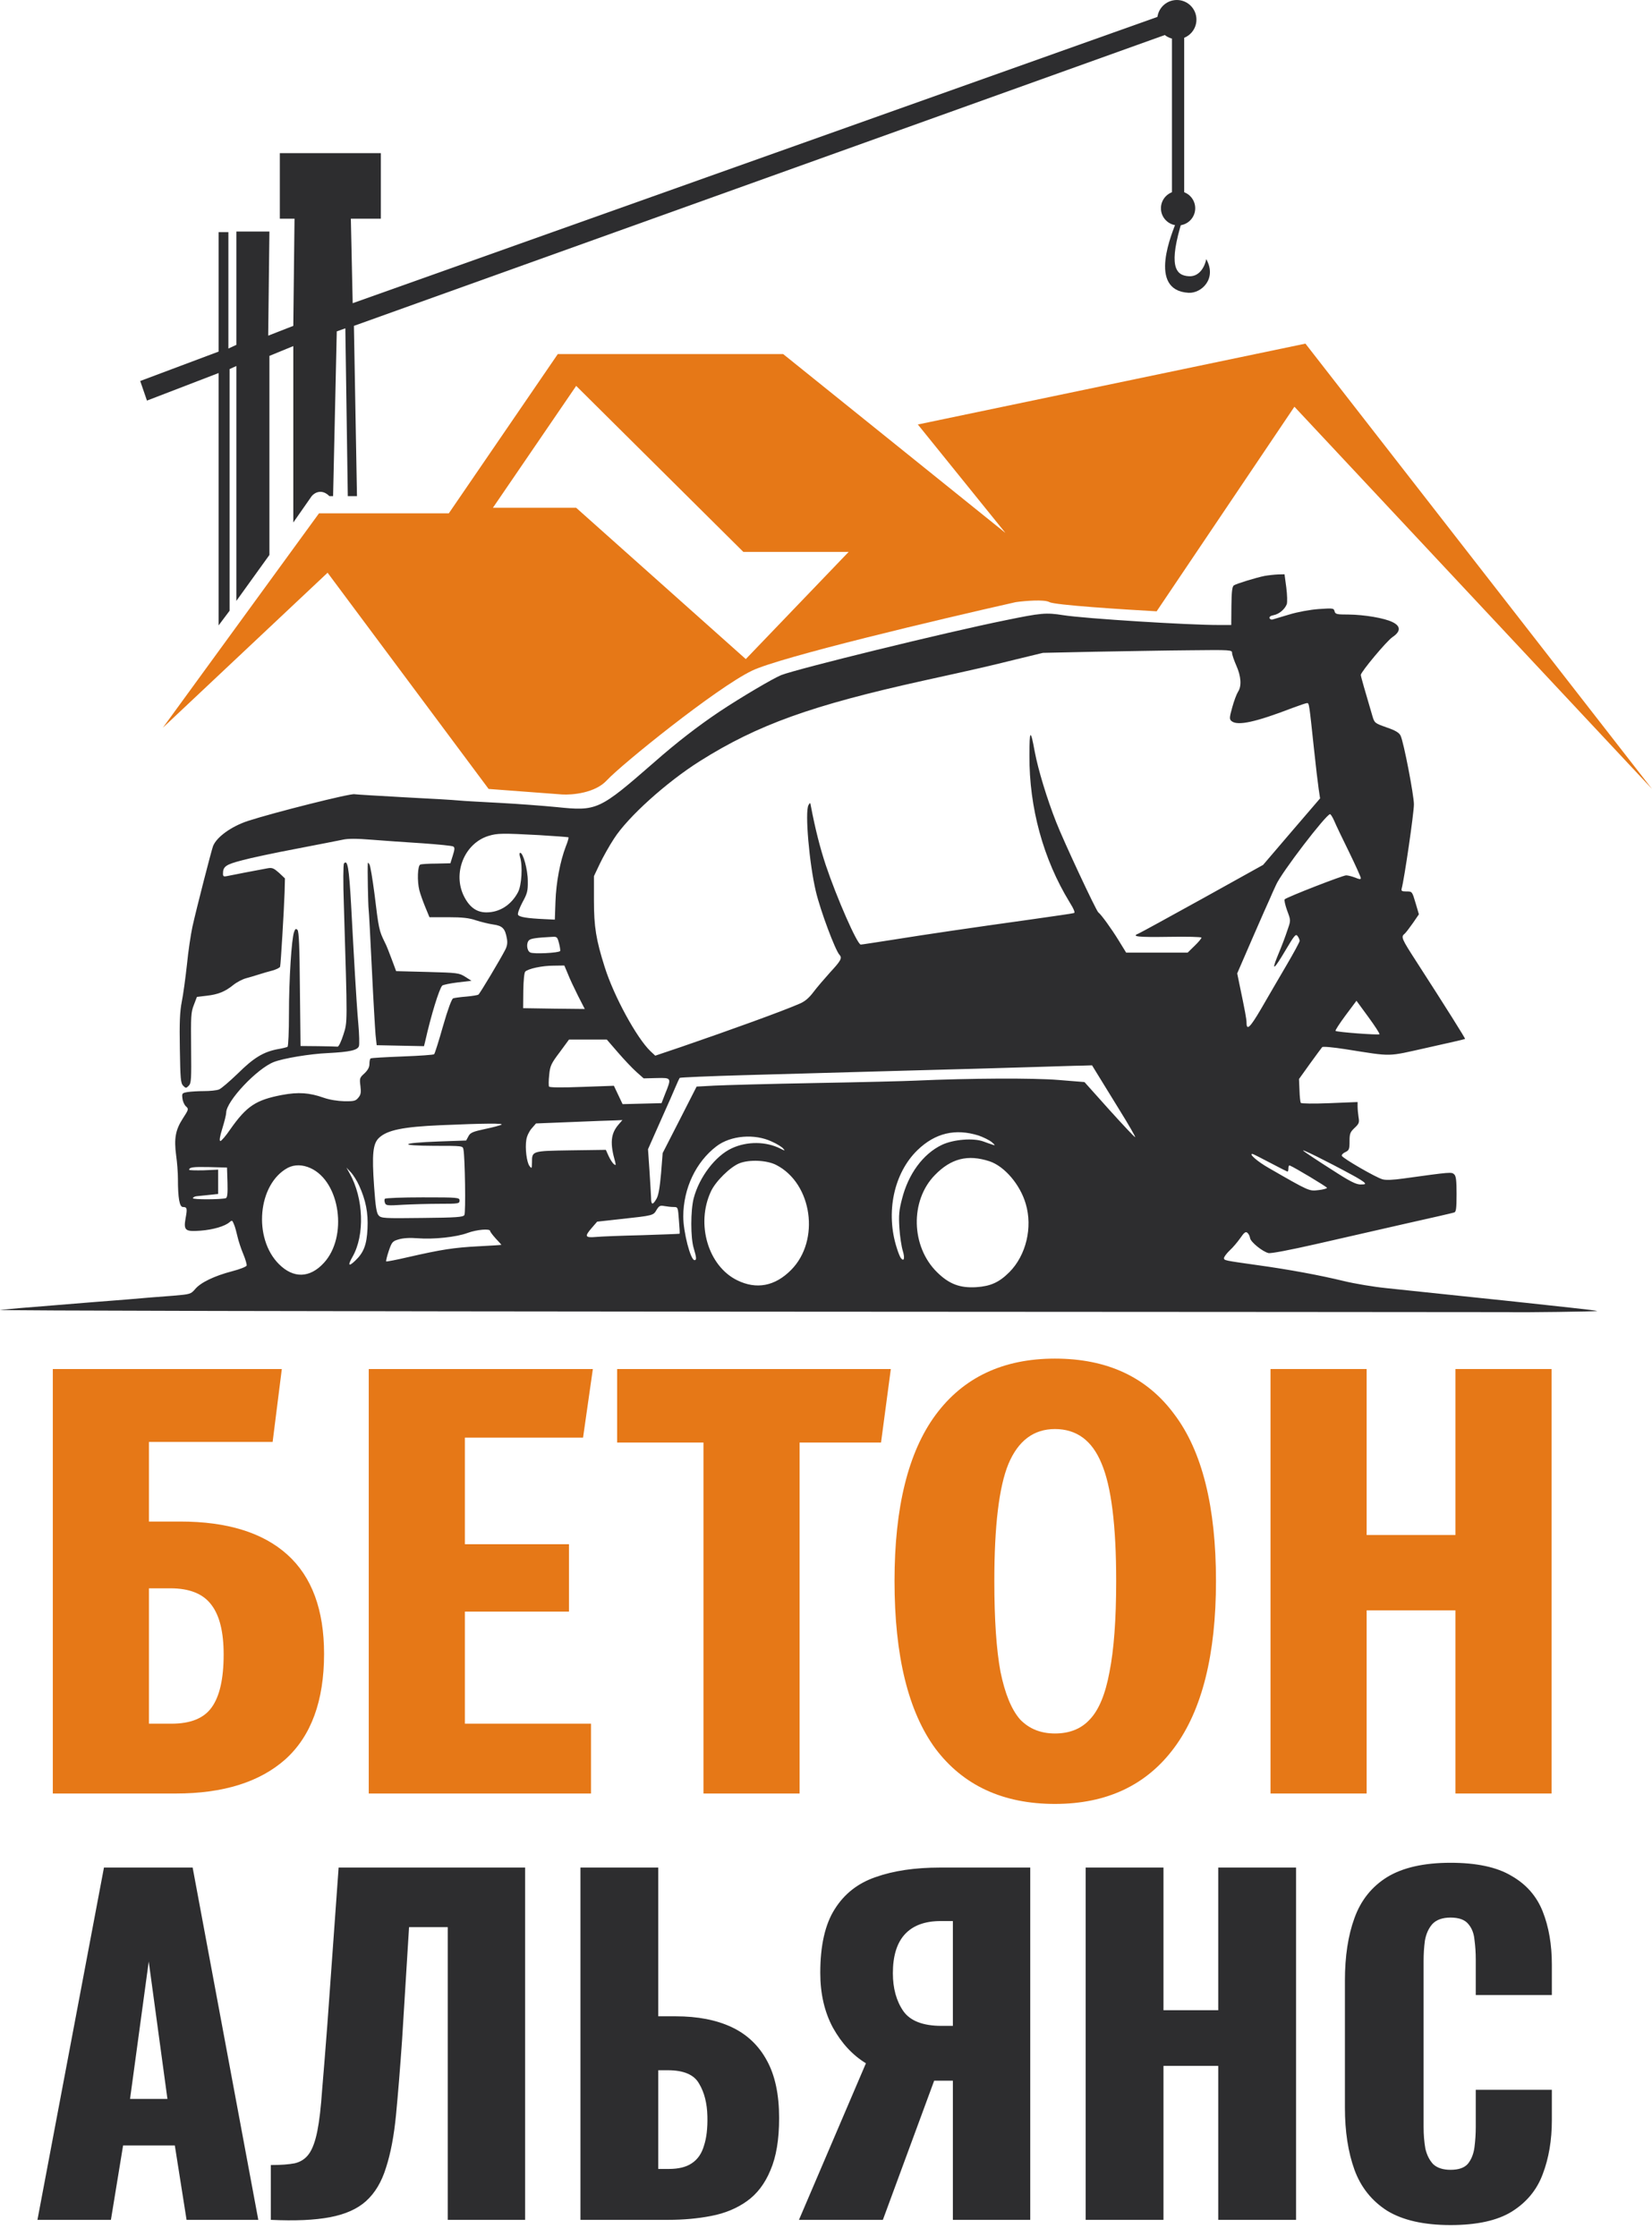 <?xml version="1.0" encoding="UTF-8"?> <svg xmlns="http://www.w3.org/2000/svg" width="1349" height="1826" viewBox="0 0 1349 1826" fill="none"><g clip-path="url(#clip0_4099_88)"><path d="M970.504 239C936.505 237.002 957.512 189 961 180L965.504 179.5C954.004 216.5 959.504 225 971.004 225.5C980.204 225.9 984.162 216.333 984.991 211.5C994 227.5 981.013 239.618 970.504 239Z" fill="#2D2D2F"></path><path d="M1032.76 470.089C1025.53 471.535 1009.76 476.397 1007.52 477.843C1006.21 478.763 1005.68 482.837 1005.55 494.533L1005.42 510.172H995.565C971.778 510.303 885.305 504.915 868.22 502.155C854.027 499.921 850.216 500.316 820.778 506.361C772.022 516.217 651.642 545.787 637.974 551.043C631.404 553.672 605.12 569.179 587.51 580.875C569.899 592.703 552.684 605.976 534.285 622.141C489.208 661.435 487.631 662.224 454.514 658.807C443.737 657.755 422.973 656.178 408.123 655.39C393.272 654.601 378.291 653.813 374.611 653.419C371.063 653.024 350.956 651.842 329.929 650.79C309.033 649.607 290.766 648.556 289.452 648.293C286.166 647.505 223.479 663.275 202.452 670.109C188.916 674.577 176.826 683.251 173.934 690.742C172.489 694.816 160.53 741.206 157.113 756.582C155.799 762.759 153.696 776.558 152.645 787.466C151.462 798.242 149.622 811.91 148.439 817.692C146.862 825.709 146.468 834.777 146.862 856.067C147.256 880.51 147.519 884.19 149.622 886.293C151.725 888.396 151.987 888.396 154.09 886.293C156.193 884.19 156.324 881.036 156.061 855.409C155.799 829.783 155.93 826.234 158.296 820.321L160.792 813.75L168.546 812.83C178.008 811.778 183.659 809.544 190.493 804.025C193.253 801.791 197.984 799.294 201.007 798.505C203.898 797.717 208.76 796.271 211.652 795.351C214.543 794.431 219.405 792.986 222.559 792.197C225.713 791.277 228.473 789.963 228.736 789.043C229.262 787.203 231.89 743.309 232.416 727.933L232.679 717.025L227.816 712.426C223.611 708.746 222.297 708.089 218.617 708.746C211.257 710.06 188.128 714.528 185.105 715.186C182.739 715.711 182.082 715.317 182.082 713.214C182.082 707.3 184.316 705.723 197.458 702.306C204.555 700.335 224.531 696.13 241.878 692.844C259.225 689.559 276.178 686.142 279.595 685.485C283.932 684.434 291.291 684.434 303.908 685.485C313.895 686.273 332.557 687.588 345.305 688.376C358.052 689.296 369.223 690.347 370.143 691.004C371.457 691.793 371.326 693.37 369.749 698.364L367.777 704.672L356.344 704.935C350.036 704.935 344.122 705.329 343.202 705.723C340.968 706.643 340.574 719.26 342.413 726.619C343.202 729.773 345.436 735.95 347.276 740.418L350.693 748.697H366.069C377.634 748.697 383.153 749.354 388.541 751.194C392.615 752.508 398.923 754.086 402.603 754.611C410.357 755.663 412.46 757.897 413.905 766.045C414.562 769.462 414.168 772.221 412.591 775.244C408.78 782.735 391.827 811.121 390.644 811.91C389.987 812.304 385.519 813.093 380.788 813.487C375.925 813.881 371.063 814.538 370.011 814.932C368.829 815.458 365.675 823.869 361.732 837.668C358.315 849.758 355.03 860.141 354.504 860.535C353.978 861.06 342.413 861.849 328.614 862.375C314.947 862.9 303.251 863.557 302.725 863.952C302.068 864.215 301.674 866.317 301.674 868.42C301.674 871.18 300.359 873.545 297.6 876.174C293.657 879.722 293.526 880.248 294.314 886.424C294.971 891.681 294.708 893.521 292.606 896.018C290.503 898.646 289.057 899.041 281.172 898.909C275.653 898.778 269.082 897.726 264.219 896.018C252.654 891.944 243.718 891.287 230.313 893.784C208.892 897.858 201.401 902.852 187.996 921.907C184.448 927.164 180.768 931.37 179.98 931.37C178.928 931.37 179.454 927.821 181.557 921.119C183.265 915.599 184.711 909.817 184.711 908.24C184.711 898.909 209.943 872.1 223.742 866.843C231.627 863.82 253.049 860.272 267.505 859.615C285.772 858.695 292.08 857.249 293.131 853.832C293.526 852.387 293.394 844.37 292.606 835.828C291.817 827.286 290.634 809.019 289.846 795.351C289.057 781.552 287.612 755.925 286.692 738.315C284.983 708.089 283.801 701.387 280.909 704.803C280.252 705.461 280.121 720.442 280.778 738.184C283.801 837.274 283.801 833.857 280.384 844.633C278.675 850.021 276.573 854.49 275.653 854.358C274.733 854.227 267.636 854.095 259.751 853.964L245.426 853.832L244.901 807.179C244.638 773.01 244.112 760.262 242.929 759.079C241.615 757.765 241.089 758.16 240.17 760.656C238.067 766.176 235.964 799.688 235.964 827.154C235.964 842.005 235.438 853.964 234.781 854.49C234.124 854.884 230.445 855.804 226.502 856.461C215.068 858.695 207.183 863.426 194.304 876.174C187.602 882.613 180.637 888.658 178.797 889.316C176.826 890.104 171.437 890.63 166.575 890.63C161.712 890.63 155.667 891.024 153.17 891.418C148.702 892.207 148.439 892.47 148.965 896.544C149.228 899.041 150.542 901.932 151.856 903.115C154.222 905.217 154.09 905.611 149.228 913.102C143.314 922.302 142 929.267 143.839 943.197C144.628 948.585 145.285 957.128 145.285 962.253C145.285 978.023 146.599 985.251 149.359 985.251C152.776 985.251 153.039 986.434 151.593 994.188C149.753 1004.44 151.199 1005.49 163.684 1004.57C174.197 1003.78 183.791 1000.89 187.471 997.605C189.442 995.896 189.705 996.028 191.019 999.313C191.939 1001.28 193.122 1005.88 193.91 1009.3C194.699 1012.85 196.801 1019.29 198.641 1023.63C200.481 1027.96 201.664 1032.3 201.401 1033.09C201.007 1034.01 195.75 1036.11 189.573 1037.69C174.986 1041.5 163.815 1046.89 159.347 1052.27C155.799 1056.35 155.404 1056.48 141.605 1057.66C133.852 1058.19 116.373 1059.63 102.574 1060.82C88.906 1061.87 62.228 1063.97 43.435 1065.55C24.642 1066.99 5.193 1068.7 0.067 1069.23C-4.927 1069.89 269.082 1070.41 609.194 1070.67C949.306 1070.81 1229.36 1071.07 1231.46 1071.07C1242.37 1071.46 1304.79 1070.54 1304.27 1070.15C1304.01 1069.89 1294.54 1068.7 1283.37 1067.52C1272.2 1066.34 1255.38 1064.5 1245.92 1063.45C1236.59 1062.39 1219.63 1060.69 1208.46 1059.5C1181.79 1056.74 1155.76 1053.98 1132.24 1051.49C1121.73 1050.44 1106.09 1047.81 1097.41 1045.7C1077.96 1040.97 1052.6 1036.24 1025.79 1032.56C999.771 1028.88 999.508 1028.88 999.508 1026.91C999.508 1025.99 1001.61 1023.1 1004.24 1020.6C1006.87 1018.24 1010.68 1013.64 1012.91 1010.48C1015.94 1006.02 1017.25 1005.1 1018.56 1006.28C1019.61 1007.07 1020.53 1009.04 1020.8 1010.62C1021.19 1013.77 1030.92 1021.65 1035.78 1022.84C1037.75 1023.36 1053.39 1020.34 1074.81 1015.48C1094.52 1011.01 1127.38 1003.52 1148.01 998.787C1168.64 994.188 1186.39 990.114 1187.44 989.72C1189.01 989.325 1189.41 986.566 1189.41 974.738C1189.41 963.699 1189.01 959.888 1187.44 958.573C1185.33 956.602 1184.94 956.602 1146.04 961.99C1137.89 963.173 1131.45 963.436 1128.96 962.647C1123.57 961.202 1096.36 945.431 1095.71 943.46C1095.44 942.672 1096.76 941.226 1098.6 940.438C1101.62 938.992 1102.01 938.072 1102.01 931.632C1102.01 925.324 1102.54 924.142 1106.09 920.725C1109.77 917.308 1110.16 916.256 1109.37 911.92C1108.98 909.291 1108.59 905.349 1108.59 903.246V899.566L1085.72 900.486C1072.71 901.012 1062.59 900.88 1062.19 900.223C1061.8 899.566 1061.27 894.967 1061.14 889.973L1060.75 880.773L1069.69 868.289C1074.68 861.455 1079.15 855.278 1079.67 854.752C1080.2 854.095 1088.87 854.884 1098.86 856.461C1138.02 862.638 1131.98 862.638 1165.75 855.147C1182.31 851.467 1196.11 848.313 1196.37 848.05C1196.64 847.656 1181.65 823.738 1156.55 784.838C1144.33 765.913 1143.81 764.73 1147.09 762.102C1148.01 761.314 1151.03 757.371 1153.79 753.428L1158.66 746.332L1155.9 737.001C1153.14 727.67 1153.14 727.67 1148.54 727.67C1144.73 727.67 1144.07 727.276 1144.59 725.305C1146.7 717.682 1154.58 663.932 1154.58 656.573C1154.58 649.082 1146.17 605.319 1143.67 600.457C1142.49 598.091 1139.6 596.251 1132.24 593.754C1122.65 590.338 1122.38 590.206 1120.68 584.424C1114.63 563.922 1111.21 552.095 1111.21 550.912C1111.35 548.415 1132.24 523.314 1137.1 520.028C1143.94 515.429 1143.94 511.092 1137.1 507.806C1130.53 504.521 1114.11 501.761 1101.23 501.63C1091.5 501.63 1090.45 501.367 1089.79 499.001C1089.14 496.373 1088.48 496.373 1076.78 497.162C1069.69 497.687 1059.57 499.527 1052.73 501.63C1046.29 503.601 1040.12 505.441 1039.06 505.704C1038.14 505.967 1036.96 505.441 1036.7 504.521C1036.31 503.601 1037.62 502.55 1039.98 502.155C1044.58 501.236 1049.05 497.424 1050.76 493.219C1051.29 491.511 1051.16 485.728 1050.37 479.551L1048.92 468.775L1043.66 468.906C1040.64 469.038 1035.78 469.564 1032.76 470.089ZM1006.08 532.908C1006.08 534.353 1007.66 538.953 1009.5 543.158C1013.44 551.963 1014.1 559.98 1010.94 564.711C1009.76 566.551 1007.66 572.202 1006.21 577.459C1003.84 586.001 1003.84 587.052 1005.68 588.629C1010.68 592.703 1025.4 589.418 1055.49 577.853C1061.14 575.75 1066.53 573.91 1067.32 573.91C1069.03 573.91 1069.03 574.173 1072.97 611.233C1074.42 624.901 1076.13 639.488 1076.78 643.825L1077.96 651.71L1054.7 678.782L1031.44 705.986L981.766 733.584C954.431 748.697 930.907 761.576 929.593 762.102C923.548 764.468 929.199 765.125 954.168 764.73C969.019 764.468 981.109 764.73 981.109 765.388C981.109 766.045 978.612 769.067 975.458 772.09L969.807 777.61H944.706H919.605L913.297 767.359C907.646 758.16 899.104 746.332 896.87 744.755C895.161 743.572 868.352 686.273 862.438 671.029C854.816 651.71 847.719 628.186 844.959 613.599C841.542 594.806 840.622 595.331 840.622 616.621C840.36 659.201 851.924 701.255 873.346 736.344C876.894 741.995 878.077 745.018 877.025 745.28C876.105 745.675 860.204 747.909 841.805 750.537C792.786 757.371 756.909 762.628 729.048 767.096C715.512 769.199 703.684 771.039 702.895 771.039C700.004 771.039 683.183 732.664 674.246 705.986C669.515 691.662 665.704 676.548 662.156 658.018C661.63 654.996 661.498 654.864 660.184 657.23C657.162 662.618 660.841 705.066 666.23 727.67C669.909 743.309 682.131 775.901 685.548 779.449C687.914 781.946 686.599 784.312 677.926 793.643C673.195 798.899 666.887 806.259 664.127 809.939C660.578 814.67 657.162 817.561 652.693 819.401C639.157 825.315 596.709 840.691 556.1 854.621L535.073 861.718L531.262 858.169C519.96 847.393 501.299 813.224 493.808 789.437C486.711 767.096 485.003 756.451 485.003 734.898V715.186L489.734 705.198C492.362 699.678 497.488 690.479 501.299 684.696C512.601 666.955 544.273 638.437 571.608 621.221C618.787 591.52 662.813 575.75 754.412 555.512C799.225 545.655 806.191 544.078 829.977 538.164L851.662 532.908L894.373 531.988C917.897 531.593 952.591 530.936 971.647 530.805C1004.9 530.411 1006.08 530.542 1006.08 532.908ZM1089.53 670.109C1090.84 673.263 1096.23 684.565 1101.62 695.473C1106.88 706.249 1111.21 715.843 1111.21 716.763C1111.21 717.945 1110.03 717.814 1106.61 716.368C1104.12 715.448 1100.83 714.528 1099.25 714.528C1096.49 714.528 1050.89 732.27 1049.05 734.11C1048.53 734.636 1049.45 738.71 1051.02 743.178C1054.05 751.194 1054.05 751.326 1051.68 758.16C1049.18 765.65 1047.34 770.513 1042.88 781.289C1038.14 793.117 1040.51 791.277 1049.45 776.164C1056.94 763.548 1058.12 761.971 1059.57 764.073C1060.49 765.256 1061.27 767.096 1061.27 768.016C1061.27 768.936 1056.28 778.135 1050.24 788.386C1044.19 798.768 1034.99 814.407 1029.87 823.343C1020.8 838.851 1017.91 841.61 1017.91 834.777C1017.91 831.885 1016.72 825.446 1011.99 802.842L1010.28 794.563L1022.64 766.045C1029.47 750.406 1035.91 735.687 1036.96 733.584C1037.88 731.35 1040.12 726.356 1041.96 722.414C1046.16 712.557 1082.96 664.589 1086.11 664.589C1086.64 664.589 1088.22 667.086 1089.53 670.109ZM440.189 681.674C453.199 682.462 463.976 683.251 464.239 683.514C464.502 683.776 463.582 687.193 462.005 691.004C457.405 703.095 454.119 720.311 453.594 735.818L453.068 750.669L444.789 750.274C430.333 749.617 423.762 748.566 422.973 746.595C422.579 745.543 424.287 740.944 426.653 736.475C430.595 729.379 431.121 727.145 430.99 719.128C430.99 709.929 427.179 696.13 424.813 696.13C424.156 696.13 424.025 697.575 424.682 699.678C426.916 706.775 425.996 722.676 422.973 728.327C417.454 738.71 407.991 744.755 397.215 744.755C389.199 744.755 383.416 740.549 378.948 731.744C369.354 712.82 379.211 688.376 398.923 682.331C406.152 680.097 410.357 680.097 440.189 681.674ZM456.485 769.987C457.273 773.01 457.668 775.901 457.405 776.295C456.354 777.872 435.589 778.924 432.961 777.478C430.07 776.032 429.544 769.462 432.172 767.359C433.618 766.045 438.349 765.388 450.965 764.73C454.777 764.468 455.171 764.862 456.485 769.987ZM463.713 794.957C465.159 798.768 468.97 806.784 471.992 812.83L477.512 823.606L452.411 823.343L427.179 822.949L427.31 808.756C427.441 800.476 428.098 793.905 428.887 793.117C431.253 790.751 442.555 788.254 451.885 788.254L460.822 788.123L463.713 794.957ZM1126.46 844.239C1125.67 845.027 1091.5 842.53 1090.58 841.479C1090.19 841.085 1093.87 835.434 1098.73 828.863L1107.67 816.904L1117.39 830.177C1122.78 837.537 1126.85 843.845 1126.46 844.239ZM504.716 859.221C509.841 865.134 516.543 872.231 519.829 875.122L525.611 880.248L536.256 879.985C548.478 879.722 548.478 879.722 543.09 892.995L540.199 900.486L524.297 900.88L508.395 901.275L504.847 893.784L501.299 886.293L475.278 887.213C458.588 887.87 448.863 887.739 448.337 886.95C447.943 886.161 447.943 881.956 448.468 877.488C449.126 870.128 450.045 868.157 457.011 858.958L464.633 848.576H480.009H495.516L504.716 859.221ZM896.344 877.094C898.972 881.299 906.989 894.309 914.217 906.137C921.576 917.965 927.227 927.821 926.965 928.216C926.57 928.478 917.24 918.491 905.938 906.006L885.568 883.27L864.409 881.562C844.302 879.853 791.866 880.116 747.841 882.088C739.956 882.482 702.895 883.402 665.704 884.059C628.512 884.716 591.452 885.767 583.436 886.161L568.848 886.95L555.049 914.022L541.119 941.226L539.805 957.916C538.753 969.612 537.702 975.921 535.993 978.68C532.971 983.937 531.657 983.674 531.657 977.629C531.525 975.001 530.999 965.013 530.342 955.419L529.16 938.072L535.731 923.222C539.41 915.074 543.353 906.006 544.667 903.115C545.981 900.223 548.741 894.047 550.712 889.316C552.684 884.584 554.655 880.379 555.049 879.853C555.575 879.459 579.362 878.408 607.88 877.619C636.397 876.831 693.565 875.254 734.699 874.071C775.964 873.02 824.458 871.574 842.462 871.048C860.598 870.523 878.997 869.866 883.465 869.866L891.744 869.603L896.344 877.094ZM504.847 918.228C498.67 925.587 498.013 933.341 502.35 948.454C503.007 951.345 502.876 951.477 501.167 950.163C500.116 949.243 498.145 946.22 496.962 943.592L494.728 938.598L466.21 938.992C434.144 939.518 434.407 939.386 434.407 948.98C434.275 953.974 434.144 954.105 432.435 951.871C430.07 948.848 428.624 937.021 429.807 930.318C430.201 927.427 432.172 923.353 434.144 921.119L437.692 917.045L467.261 915.862C483.557 915.205 499.459 914.548 502.482 914.548L508.264 914.285L504.847 918.228ZM409.437 918.096C408.386 918.622 402.209 920.33 395.769 921.645C385.913 923.747 383.942 924.667 382.496 927.558L380.656 930.975L358.184 931.764C326.906 932.947 324.409 935.181 354.504 935.312C377.634 935.312 377.896 935.312 378.422 938.203C379.736 944.643 380.393 989.982 379.211 991.822C378.159 993.531 372.508 993.925 344.779 994.188C313.37 994.582 311.267 994.451 309.164 992.085C307.456 990.114 306.667 985.12 305.485 968.561C303.645 942.146 304.433 933.472 309.559 928.741C316.261 922.433 329.271 919.805 359.498 918.491C396.164 916.914 411.803 916.782 409.437 918.096ZM799.094 926.901C802.905 928.216 807.768 930.581 809.87 932.29C812.63 934.655 812.893 935.312 810.922 934.524C809.476 934.129 805.928 932.815 803.037 931.764C794.757 928.741 778.593 930.055 769.13 934.524C753.754 941.883 741.664 958.31 736.539 978.812C734.173 987.748 733.779 992.085 734.436 1002.34C734.83 1009.17 736.144 1017.58 737.196 1021C739.036 1027.04 738.247 1030.2 735.619 1026.91C734.962 1026.12 733.385 1022.31 732.333 1018.76C723.002 989.851 729.836 957.522 749.286 938.729C763.742 924.799 780.17 920.988 799.094 926.901ZM630.352 931.895C634.558 933.735 638.632 936.364 639.551 937.546C641.26 939.518 641.129 939.518 637.449 937.678C625.621 931.632 610.114 931.501 597.629 937.283C584.224 943.46 571.082 960.676 566.483 978.023C563.854 988.143 563.854 1010.35 566.483 1018.89C568.717 1026.52 568.98 1028.62 567.14 1028.62C563.854 1028.62 557.94 1005.62 557.94 992.874C558.072 970.007 568.191 948.585 585.013 935.706C596.709 926.77 616.29 925.193 630.352 931.895ZM1104.64 959.362C1108.59 961.465 1112.79 964.093 1113.84 965.013C1115.42 966.59 1115.03 966.853 1110.95 966.853C1107.27 966.853 1102.28 964.356 1087.3 954.631C1076.91 948.06 1066.66 941.226 1064.43 939.518C1061.14 936.758 1083.62 947.928 1104.64 959.362ZM1037.09 949.111C1044.58 953.054 1051.02 956.339 1051.42 956.339C1051.81 956.339 1052.08 955.156 1052.08 953.579C1052.08 952.134 1052.6 951.082 1053.13 951.345C1056.94 952.791 1083.62 968.824 1083.62 969.612C1083.62 970.138 1080.46 971.058 1076.65 971.452C1069.03 972.372 1069.42 972.635 1035.91 953.317C1027.11 948.323 1019.61 941.883 1022.64 941.883C1023.16 941.883 1029.6 945.169 1037.09 949.111ZM808.03 947.928C820.252 952.002 833 966.853 837.6 982.623C843.382 1001.94 837.863 1024.68 824.326 1038.34C815.784 1046.89 808.819 1049.91 797.123 1050.7C783.718 1051.49 774.913 1048.07 765.188 1038.48C743.898 1017.58 742.978 980.126 763.348 959.23C776.621 945.563 790.289 942.146 808.03 947.928ZM633.9 950.951C663.338 966.064 669.909 1012.59 645.991 1036.64C632.849 1049.91 617.736 1052.8 601.966 1045.05C578.31 1033.48 568.06 999.182 580.544 972.504C584.356 964.224 596.446 952.397 603.937 949.505C612.085 946.351 626.278 947.008 633.9 950.951ZM253.706 953.579C277.887 964.75 284.063 1009.56 264.482 1030.85C253.049 1043.34 239.644 1043.73 227.816 1031.91C206.526 1010.75 210.469 966.59 234.913 953.317C240.432 950.425 247.135 950.557 253.706 953.579ZM185.762 965.276C186.025 974.212 185.631 977.498 184.448 978.023C180.637 979.206 157.113 979.337 157.507 978.023C157.77 977.235 159.084 976.578 160.53 976.446C161.844 976.315 166.444 975.789 170.649 975.395L178.14 974.606V964.619V954.762L166.312 955.288C159.741 955.419 154.484 955.288 154.484 954.894C154.484 952.791 157.507 952.397 170.78 952.659L185.368 953.054L185.762 965.276ZM293.263 967.773C298.651 979.6 300.754 989.851 300.096 1002.99C299.439 1016.13 297.074 1022.44 289.977 1029.15C284.589 1034.27 283.801 1032.96 287.875 1025.86C297.994 1008.12 296.942 978.155 285.509 957.785L282.881 953.054L286.56 956.996C288.532 959.099 291.554 963.961 293.263 967.773ZM550.055 985.251C553.604 985.251 553.604 985.383 554.392 996.028C554.918 1001.94 555.181 1006.94 554.918 1007.07C554.786 1007.2 540.987 1007.72 524.429 1008.25C507.738 1008.64 490.785 1009.3 486.711 1009.7C477.643 1010.48 477.118 1009.3 483.426 1002.07L487.631 997.21L506.687 995.108C533.365 992.217 533.496 992.217 536.125 987.617C538.228 984.2 539.147 983.806 542.433 984.463C544.667 984.857 548.084 985.251 550.055 985.251ZM400.238 1004.83C400.238 1005.49 402.34 1008.25 404.837 1011.01C407.334 1013.64 409.437 1016 409.437 1016.13C409.437 1016.27 401.026 1016.79 390.776 1017.32C370.537 1018.37 360.549 1019.95 333.477 1026.12C323.883 1028.36 315.735 1029.93 315.341 1029.67C315.078 1029.28 315.998 1025.47 317.444 1021.13C319.941 1013.77 320.598 1013.11 325.592 1011.67C329.009 1010.62 334.66 1010.22 340.968 1010.75C353.978 1011.8 372.771 1009.83 381.839 1006.41C389.33 1003.65 400.238 1002.73 400.238 1004.83Z" fill="#2D2D2F"></path><path d="M314.288 978.554C313.762 979.211 313.894 980.788 314.419 982.102C315.208 984.073 316.653 984.205 329.007 983.416C336.629 983.022 350.165 982.628 359.102 982.628C374.346 982.628 375.266 982.496 375.266 979.999C375.266 977.502 374.346 977.371 345.171 977.371C328.481 977.371 314.682 977.897 314.288 978.554Z" fill="#2D2D2F"></path><path d="M300.36 704.669C299.966 708.612 300.623 739.758 301.017 742.255C301.28 743.963 302.463 765.779 303.645 790.748C304.828 815.718 306.274 839.899 306.668 844.63L307.588 853.172L326.906 853.567L346.225 853.961L347.145 850.281C352.007 828.597 358.578 807.439 361.075 804.547C361.732 803.89 367.383 802.708 373.692 801.919L384.994 800.605L379.868 797.319C374.874 794.165 373.429 794.034 348.985 793.377L323.49 792.72L319.81 782.863C317.839 777.475 315.342 771.167 314.159 769.064C309.559 759.602 309.296 758.682 305.748 729.244C304.171 717.417 302.463 706.772 301.674 705.589C301.017 704.406 300.36 703.881 300.36 704.669Z" fill="#2D2D2F"></path><path fill-rule="evenodd" clip-rule="evenodd" d="M1349 644L1066 280.5L749.5 346.5L821 435L639.5 289H455.5L366.5 419H260.5L133 594L267.5 467.5L399 644L459 648.5C467.167 649 485.9 647.4 495.5 637C507.5 624 585 561.5 614 547.5C637.2 536.3 767.333 505.5 829.5 491.5C836.833 490.5 852.6 489.1 857 491.5C861.4 493.9 917.167 497.5 944.5 499L1057 332L1349 644ZM693 450.5L609 538L470.5 414.5H402.5L470.5 315L607 450.5H693Z" fill="#E67817"></path><path d="M187.5 498.5L178.5 510.5V304.5L120 327L114.5 311L178.5 287V189.5H186.5V284.5L193 281.5V189H220L219 274L239.5 266L240.5 178.5H228.5V125H311V178.5H286.5L288 247.5L953 11L967 26.5V160.5H957V26.5L289 266L291.5 405H284L282 268L275 270.5L272 405H269C262.6 398.6 256.667 402.333 254.5 405L239.5 426.5V282.5L220 290.5V453L193 490.5V298.758L187.5 301.258V498.5Z" fill="#2D2D2F"></path><path d="M961 32C969.837 32 977 24.837 977 16C977 7.163 969.837 0 961 0C952.163 0 945 7.163 945 16C945 24.837 952.163 32 961 32Z" fill="#2D2D2F"></path><path d="M962 184C969.732 184 976 177.732 976 170C976 162.268 969.732 156 962 156C954.268 156 948 162.268 948 170C948 177.732 954.268 184 962 184Z" fill="#2D2D2F"></path><path d="M147.129 1242C185.462 1242 214.629 1251 234.629 1269C254.629 1287 264.629 1314 264.629 1350C264.629 1388.33 254.129 1417 233.129 1436C212.129 1454.67 182.296 1464 143.629 1464H43.129V1117.5H230.129L222.629 1177H121.629V1242H147.129ZM140.129 1407C155.462 1407 166.296 1402.67 172.629 1394C179.296 1385 182.629 1370.5 182.629 1350.5C182.629 1332.17 179.296 1318.67 172.629 1310C165.962 1301 154.796 1296.5 139.129 1296.5H121.629V1407H140.129Z" fill="#E67817"></path><path d="M484.117 1117.5L476.117 1173.5H379.617V1260.5H464.617V1315.5H379.617V1407H482.617V1464H301.117V1117.5H484.117Z" fill="#E67817"></path><path d="M727.438 1117.5L719.438 1177.5H652.938V1464H574.438V1177.5H503.938V1117.5H727.438Z" fill="#E67817"></path><path d="M861.457 1109C904.124 1109 936.624 1124.17 958.957 1154.5C981.624 1184.5 992.957 1229.83 992.957 1290.5C992.957 1350.5 981.624 1395.83 958.957 1426.5C936.29 1457.17 903.79 1472.5 861.457 1472.5C819.124 1472.5 786.624 1457.5 763.957 1427.5C741.624 1397.17 730.457 1351.5 730.457 1290.5C730.457 1230.5 741.624 1185.33 763.957 1155C786.624 1124.33 819.124 1109 861.457 1109ZM861.457 1166.5C844.124 1166.5 831.457 1176 823.457 1195C815.79 1213.67 811.957 1245.5 811.957 1290.5C811.957 1321.83 813.624 1346.5 816.957 1364.5C820.624 1382.5 825.957 1395.5 832.957 1403.5C840.29 1411.17 849.79 1415 861.457 1415C873.457 1415 882.957 1411.17 889.957 1403.5C897.29 1395.83 902.624 1383 905.957 1365C909.624 1346.67 911.457 1321.83 911.457 1290.5C911.457 1245.17 907.457 1213.17 899.457 1194.5C891.79 1175.83 879.124 1166.5 861.457 1166.5Z" fill="#E67817"></path><path d="M1188.48 1464V1314.5H1115.98V1464H1037.48V1117.5H1115.98V1253H1188.48V1117.5H1266.98V1464H1188.48Z" fill="#E67817"></path><path d="M30.578 1812L84.893 1524.45H157.313L210.918 1812H152.343L142.758 1751.29H100.513L90.573 1812H30.578ZM106.193 1713.31H136.723L121.458 1601.13L106.193 1713.31ZM221.135 1812V1767.27C229.182 1767.27 235.69 1766.8 240.66 1765.85C245.63 1764.67 249.535 1762.06 252.375 1758.04C255.215 1754.02 257.464 1747.86 259.12 1739.58C260.777 1731.3 262.079 1720.17 263.025 1706.21C264.209 1692.25 265.629 1674.5 267.285 1652.96L276.515 1524.45H428.81V1812H365.62V1573.08H334.025L328.345 1665.03C326.689 1688.7 325.032 1709.17 323.375 1726.44C321.719 1743.48 318.997 1757.8 315.21 1769.4C311.66 1781 306.217 1790.11 298.88 1796.73C291.78 1803.12 281.959 1807.5 269.415 1809.87C256.872 1812.24 240.779 1812.95 221.135 1812ZM473.984 1812V1524.45H537.529V1645.86H551.729C569.716 1645.86 584.981 1648.82 597.524 1654.73C610.067 1660.65 619.652 1669.76 626.279 1682.07C632.906 1694.14 636.219 1709.76 636.219 1728.93C636.219 1746.44 633.852 1760.64 629.119 1771.53C624.622 1782.42 618.232 1790.82 609.949 1796.73C601.666 1802.65 591.962 1806.67 580.839 1808.8C569.952 1810.93 558.237 1812 545.694 1812H473.984ZM537.529 1770.46H546.049C554.096 1770.46 560.367 1768.93 564.864 1765.85C569.597 1762.77 572.911 1758.04 574.804 1751.65C576.934 1745.26 577.881 1737.21 577.644 1727.51C577.407 1716.86 575.159 1707.98 570.899 1700.88C566.876 1693.55 558.356 1689.88 545.339 1689.88H537.529V1770.46ZM652.43 1812L707.1 1684.2C696.213 1677.57 687.22 1667.87 680.12 1655.09C673.257 1642.31 669.825 1627.4 669.825 1610.36C669.825 1588.11 673.73 1570.84 681.54 1558.53C689.35 1545.99 700.473 1537.23 714.91 1532.26C729.583 1527.05 747.097 1524.45 767.45 1524.45H841.29V1812H778.1V1698.4H766.74C766.503 1698.4 765.912 1698.4 764.965 1698.4C764.018 1698.4 763.308 1698.4 762.835 1698.4L720.945 1812H652.43ZM768.87 1653.67H778.1V1568.11H768.16C755.143 1568.11 745.322 1571.78 738.695 1579.12C732.305 1586.22 729.11 1596.75 729.11 1610.71C729.11 1623.02 731.95 1633.32 737.63 1641.6C743.31 1649.65 753.723 1653.67 768.87 1653.67ZM886.533 1812V1524.45H950.078V1640.89H994.808V1524.45H1058.35V1812H994.808V1686.33H950.078V1812H886.533ZM1184.5 1816.26C1162.73 1816.26 1145.45 1812.35 1132.67 1804.54C1120.13 1796.5 1111.25 1785.37 1106.05 1771.17C1100.84 1756.74 1098.24 1739.82 1098.24 1720.41V1616.75C1098.24 1596.87 1100.84 1579.83 1106.05 1565.63C1111.25 1551.19 1120.13 1540.07 1132.67 1532.26C1145.45 1524.45 1162.73 1520.54 1184.5 1520.54C1205.8 1520.54 1222.37 1524.09 1234.2 1531.19C1246.27 1538.06 1254.79 1547.76 1259.76 1560.3C1264.73 1572.85 1267.22 1587.28 1267.22 1603.61V1628.46H1205.09V1599.71C1205.09 1594.03 1204.74 1588.59 1204.03 1583.38C1203.55 1578.17 1201.9 1573.91 1199.06 1570.6C1196.22 1567.05 1191.37 1565.27 1184.5 1565.27C1177.88 1565.27 1172.91 1567.05 1169.59 1570.6C1166.52 1574.15 1164.5 1578.65 1163.56 1584.09C1162.85 1589.3 1162.49 1594.86 1162.49 1600.77V1736.03C1162.49 1742.42 1162.97 1748.34 1163.91 1753.78C1165.1 1758.99 1167.23 1763.25 1170.3 1766.56C1173.62 1769.64 1178.35 1771.17 1184.5 1771.17C1191.13 1771.17 1195.86 1769.52 1198.7 1766.2C1201.54 1762.65 1203.32 1758.16 1204.03 1752.71C1204.74 1747.27 1205.09 1741.71 1205.09 1736.03V1705.85H1267.22V1730.7C1267.22 1747.03 1264.73 1761.71 1259.76 1774.72C1255.03 1787.5 1246.63 1797.68 1234.56 1805.25C1222.72 1812.59 1206.04 1816.26 1184.5 1816.26Z" fill="#2D2D2F"></path></g><defs><clipPath id="clip0_4099_88"><rect width="1349" height="1826" fill="white"></rect></clipPath></defs></svg> 